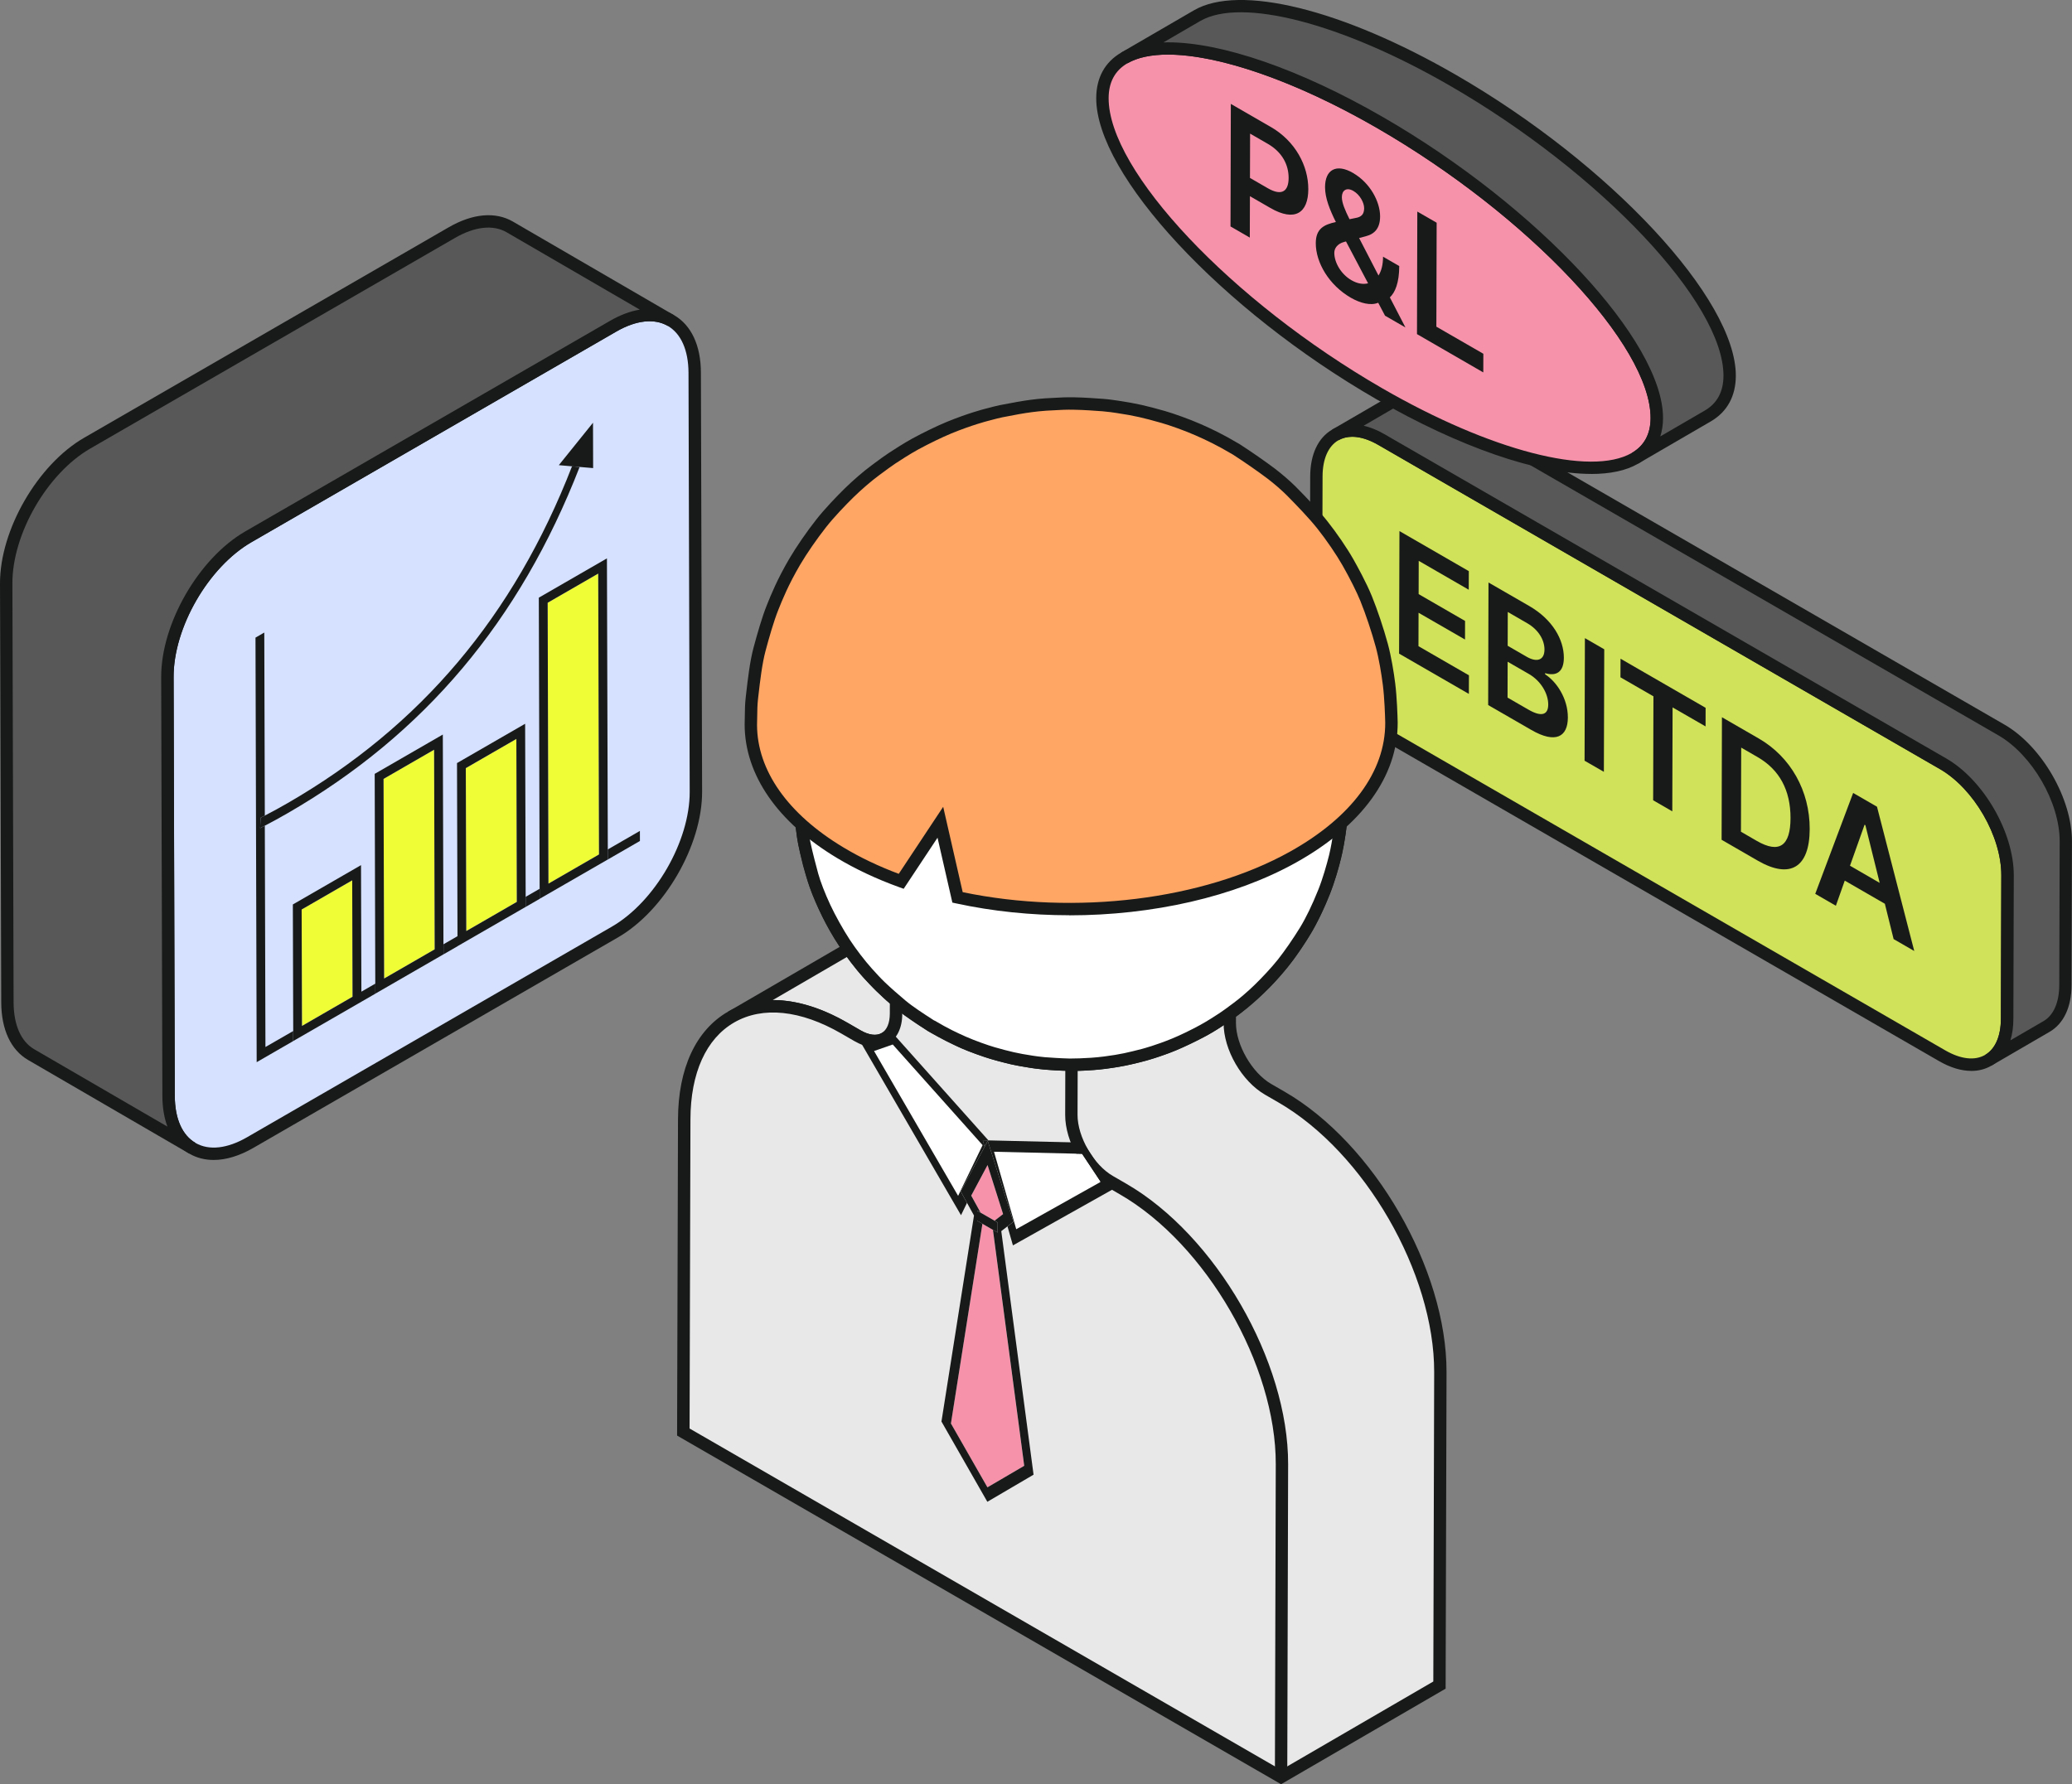 <?xml version="1.0" encoding="UTF-8"?> <svg xmlns="http://www.w3.org/2000/svg" xmlns:xlink="http://www.w3.org/1999/xlink" id="Layer_2" data-name="Layer 2" viewBox="0 0 501.22 431.71"><rect x="0" y="0" width="501.22" height="431.71" fill="#808080" stroke="none"/><defs><style> .cls-1 { fill: none; } .cls-2 { fill: #effd37; } .cls-3 { fill: #d5e1ff; } .cls-4 { fill: #181a1a; } .cls-5 { fill: #181a1a; } .cls-6 { isolation: isolate; } .cls-7 { fill: #ffa665; } .cls-8 { clip-path: url(#clippath-1); } .cls-9 { clip-path: url(#clippath-3); } .cls-10 { clip-path: url(#clippath-2); } .cls-11 { fill: #fff; } .cls-12 { fill: #cfe259; } .cls-13 { fill: #f693ab; } .cls-14 { fill: #f693ab; } .cls-15 { fill: #585858; } .cls-16 { clip-path: url(#clippath); } .cls-17 { fill: #e8e8e8; } </style><clipPath id="clippath"><polygon class="cls-1" points="338.44 158.15 338.53 128.5 463.14 200.44 463.05 230.1 338.44 158.15"></polygon></clipPath><clipPath id="clippath-1"><polygon class="cls-1" points="62.09 257 61.79 149.42 154.5 95.9 154.8 203.48 62.09 257"></polygon></clipPath><clipPath id="clippath-2"><polygon class="cls-1" points="297.65 55.23 297.74 24.78 358.9 60.09 358.81 90.54 297.65 55.23"></polygon></clipPath><clipPath id="clippath-3"><polygon class="cls-1" points="207.98 345.55 208.26 245.41 269.47 280.74 269.19 380.89 207.98 345.55"></polygon></clipPath></defs><g id="Layer_1-2" data-name="Layer 1"><g><g><g><path class="cls-12" d="M470.04,184.8c8.64,4.99,15.61,17.08,15.59,26.99l-.1,34.72c-.03,9.92-7.05,13.93-15.69,8.94l-135.92-78.47c-8.64-4.99-15.61-17.08-15.59-26.99l.1-34.72c.03-9.92,7.05-13.93,15.69-8.94l135.92,78.47Z"></path><path class="cls-5" d="M476.86,259.11c-2.42,0-5.06-.79-7.77-2.35l-135.92-78.47c-9.04-5.22-16.36-17.91-16.33-28.3l.1-34.72c.02-5.34,1.91-9.37,5.34-11.34,3.45-1.99,7.92-1.59,12.6,1.11l135.92,78.47c9.04,5.22,16.36,17.91,16.33,28.3l-.1,34.72c-.02,5.34-1.91,9.37-5.34,11.34-1.45.83-3.08,1.25-4.83,1.25ZM327.11,105.68c-1.23,0-2.36.28-3.34.84-2.46,1.42-3.83,4.52-3.84,8.75l-.1,34.72c-.03,9.43,6.63,20.95,14.83,25.69l135.92,78.47c3.71,2.14,7.12,2.53,9.6,1.1,2.46-1.42,3.83-4.52,3.84-8.75l.1-34.72c.03-9.43-6.63-20.95-14.83-25.69l-135.92-78.47c-2.24-1.29-4.38-1.95-6.26-1.95Z"></path></g><g><path class="cls-15" d="M484.14,176.61l-135.92-78.47c-4.35-2.51-8.28-2.74-11.13-1.09l-14.1,8.19c2.84-1.65,6.78-1.42,11.13,1.09l135.92,78.47c8.64,4.99,15.61,17.08,15.59,26.99l-.1,34.72c-.01,4.93-1.75,8.4-4.56,10.03l14.1-8.19c2.81-1.63,4.55-5.1,4.56-10.03l.1-34.72c.03-9.92-6.95-22.01-15.58-26.99Z"></path><path class="cls-5" d="M481.72,257.84l-1.51-2.59h0c2.44-1.43,3.8-4.53,3.81-8.74l.1-34.72c.03-9.43-6.63-20.95-14.84-25.69l-135.92-78.47c-3.72-2.14-7.13-2.53-9.62-1.09h0s-1.51-2.59-1.51-2.59l14.1-8.19c3.45-2.01,7.94-1.62,12.63,1.09l135.92,78.47c9.04,5.22,16.36,17.91,16.33,28.3l-.1,34.72c-.01,5.32-1.9,9.34-5.31,11.32l-14.09,8.19h0ZM329.85,103c1.62.37,3.31,1.04,5.03,2.04l135.92,78.47c9.04,5.22,16.36,17.91,16.34,28.3l-.1,34.72c0,1.91-.25,3.65-.72,5.19l8-4.65c2.45-1.42,3.8-4.53,3.82-8.74l.1-34.72c.03-9.43-6.63-20.95-14.83-25.69l-135.92-78.47c-3.72-2.15-7.14-2.53-9.62-1.09l-8,4.65Z"></path></g></g><g><g><path class="cls-3" d="M60.1,129.88c-10.86,6.27-19.64,21.47-19.6,33.96l.29,101.37c.04,12.48,8.87,17.52,19.73,11.24l88.22-50.94c10.86-6.27,19.64-21.47,19.6-33.95l-.29-101.37c-.04-12.49-8.87-17.53-19.73-11.25l-88.22,50.94Z"></path><path class="cls-5" d="M51.69,280.66c-2.13,0-4.12-.5-5.88-1.52-4.19-2.41-6.5-7.36-6.52-13.93l-.29-101.37c-.04-12.95,9.09-28.77,20.35-35.27l88.22-50.94c5.75-3.32,11.24-3.82,15.46-1.39,4.19,2.41,6.51,7.36,6.52,13.94l.29,101.37c.04,12.94-9.09,28.76-20.35,35.26l-88.22,50.94c-3.35,1.93-6.61,2.91-9.58,2.91ZM60.85,131.18h0c-10.43,6.02-18.89,20.67-18.85,32.66l.29,101.37c.02,5.46,1.8,9.49,5.02,11.34,3.25,1.87,7.67,1.38,12.46-1.39l88.22-50.94c10.43-6.02,18.89-20.67,18.85-32.65l-.29-101.37c-.02-5.46-1.8-9.49-5.02-11.35-3.24-1.87-7.67-1.38-12.46,1.39l-88.22,50.94Z"></path></g><g><path class="cls-15" d="M21.1,107.22l88.22-50.94c5.47-3.16,10.42-3.45,13.99-1.37l38.99,22.66c-3.58-2.08-8.53-1.78-13.99,1.37l-88.22,50.94c-10.86,6.27-19.64,21.47-19.6,33.96l.29,101.37c.02,6.2,2.21,10.56,5.74,12.62l-38.99-22.66c-3.53-2.05-5.72-6.41-5.74-12.62l-.29-101.37c-.04-12.49,8.74-27.69,19.6-33.96Z"></path><path class="cls-5" d="M45.77,279.12h0s0,0,0,0l-38.99-22.66c-4.16-2.42-6.46-7.36-6.48-13.91L0,141.19c-.04-12.95,9.09-28.77,20.35-35.27l88.22-50.94c5.77-3.33,11.27-3.82,15.5-1.37l38.99,22.66h0l-1.51,2.59c-3.25-1.89-7.68-1.4-12.49,1.37l-88.22,50.94c-10.43,6.02-18.89,20.67-18.85,32.66l.29,101.37c.02,5.44,1.79,9.46,4.99,11.32l-1.51,2.59ZM21.1,107.22l.75,1.3c-10.43,6.02-18.89,20.67-18.85,32.66l.29,101.37c.02,5.44,1.79,9.46,4.99,11.32l32.22,18.72c-.79-2.12-1.21-4.61-1.22-7.38l-.29-101.37c-.04-12.95,9.09-28.77,20.35-35.27l88.22-50.94c2.48-1.43,4.91-2.34,7.21-2.71l-32.22-18.72c-3.25-1.89-7.69-1.4-12.49,1.37L21.85,108.52l-.75-1.3Z"></path></g></g><g class="cls-6"><g class="cls-16"><g><polyline class="cls-4" points="355.31 138.19 338.53 128.5 338.44 158.15 355.32 167.9 355.34 163.4 343.13 156.35 343.15 148.26 354.39 154.74 354.4 150.24 343.17 143.75 343.19 135.7 355.29 142.69 355.31 138.19"></polyline><path class="cls-4" d="M364.68,168.8l.02-8.69,5.15,2.97c2.89,1.67,4.67,4.73,4.67,7.38,0,2.35-1.43,3.19-4.81,1.23l-5.03-2.9M364.71,156.25l.02-8.18,4.72,2.73c2.75,1.59,4.16,4.07,4.16,6.36,0,2.6-1.85,3.16-4.28,1.76l-4.62-2.67M369.95,146.64l-9.88-5.7-.08,29.65,10.45,6.03c5.91,3.41,8.81,1.62,8.83-2.99s-2.75-8.72-5.5-10.47v-.29c2.52.77,4.52-.1,4.53-3.71.01-4.42-2.76-9.29-8.35-12.52"></path><polyline class="cls-4" points="388.07 157.1 383.39 154.4 383.31 184.06 387.98 186.75 388.07 157.1"></polyline><polyline class="cls-4" points="412.59 171.26 392.01 159.38 391.99 163.88 399.97 168.48 399.9 193.63 404.53 196.31 404.6 171.16 412.58 175.76 412.59 171.26"></polyline><path class="cls-4" d="M421.14,201.25l.06-20.36,3.98,2.3c5.24,3.03,7.96,7.96,7.95,14.75s-2.76,8.63-8.14,5.53l-3.84-2.22M425.46,178.69l-8.92-5.15-.08,29.65,8.74,5.05c7.87,4.54,12.54,1.64,12.57-7.62s-4.62-17.49-12.31-21.93"></path><path class="cls-4" d="M447.51,209.48l3.53-9.93.2.11,3.46,13.96-7.18-4.15M454.05,195.19l-5.77-3.33-9.17,24.41,4.99,2.88,2.15-6.08,9.7,5.6,2.12,8.55,4.99,2.88-9.01-34.9"></path></g></g></g><g class="cls-6"><g class="cls-8"><g><path class="cls-4" d="M63.93,153.05l-2.13,1.23.29,102.72,92.71-53.52v-2.44s-7.78,4.49-7.78,4.49v2.44s-16.47,9.51-16.47,9.51v-2.44s-3.4,1.96-3.4,1.96v2.44s-16.47,9.51-16.47,9.51v-2.44s-3.4,1.96-3.4,1.96v2.44s-16.48,9.52-16.48,9.52v-2.44s-3.4,1.96-3.4,1.96v2.44s-16.47,9.51-16.47,9.51v-2.44s-6.72,3.87-6.72,3.87l-.15-53.54c-.38.2-.75.39-1.13.58l.13-2.52c.33-.17.66-.34,1-.51l-.13-44.28"></path><path class="cls-4" d="M138.37,112.83c-14.08,36.23-36.6,62.9-68.76,81.47-1.85,1.07-3.71,2.09-5.56,3.04-.33.17-.66.34-1,.51l-.13,2.52c.38-.19.75-.38,1.13-.58,1.85-.96,3.72-1.98,5.56-3.05,32.99-19.05,56.11-46.47,70.6-83.75l-1.85-.16"></path><polyline class="cls-2" points="85.2 213 72.97 220.05 73.05 248.23 85.28 241.17 85.2 213"></polyline><path class="cls-4" d="M73.05,248.23l-.08-28.17,12.23-7.06.08,28.17-12.23,7.06M87.32,209.33l-16.48,9.51.09,30.61v2.44s16.49-9.51,16.49-9.51v-2.44s-.09-30.61-.09-30.61"></path><polyline class="cls-2" points="105.01 181.39 92.78 188.45 92.92 236.76 105.15 229.7 105.01 181.39"></polyline><path class="cls-4" d="M92.92,236.76l-.14-48.3,12.23-7.06.14,48.3-12.23,7.06M107.13,177.72l-16.49,9.52.14,50.75v2.44s16.49-9.52,16.49-9.52v-2.44s-.15-50.75-.15-50.75"></path><polyline class="cls-2" points="124.91 178.79 112.68 185.85 112.79 225.28 125.02 218.22 124.91 178.79"></polyline><path class="cls-4" d="M112.79,225.28l-.11-39.43,12.23-7.06.11,39.43-12.23,7.06M127.03,175.12l-16.48,9.51.12,41.87v2.44s16.49-9.51,16.49-9.51v-2.44s-.13-41.87-.13-41.87"></path><polyline class="cls-2" points="144.7 138.78 132.48 145.84 132.67 213.8 144.9 206.75 144.7 138.78"></polyline><path class="cls-4" d="M132.67,213.8l-.19-67.96,12.23-7.06.19,67.96-12.23,7.06M146.82,135.1l-16.48,9.51.2,70.42v2.44s16.49-9.51,16.49-9.51v-2.44s-.21-70.42-.21-70.42"></path><polyline class="cls-4" points="143.45 102.28 135.18 112.55 138.37 112.83 140.22 112.98 143.48 113.26 143.45 102.28"></polyline></g></g></g><g><path class="cls-14" d="M333.82,29.65c37.03,21.38,67.01,53.4,66.96,71.51-.05,18.12-30.11,15.48-67.14-5.9-37.03-21.38-67.01-53.4-66.96-71.52.05-18.11,30.11-15.47,67.14,5.91Z"></path><path class="cls-5" d="M384.92,114.67c-12.91,0-31.77-6.41-52.03-18.11-37.39-21.58-67.76-54.25-67.71-72.82.01-4.94,2.11-8.75,6.07-11.03,11.02-6.34,35.88-.2,63.32,15.65h0c37.39,21.59,67.76,54.25,67.71,72.82-.01,4.94-2.11,8.76-6.07,11.04-2.88,1.66-6.71,2.46-11.29,2.46ZM282.53,13.21c-4,0-7.33.68-9.78,2.09-3.02,1.74-4.56,4.58-4.57,8.44-.05,17.61,29.65,49.11,66.21,70.22,26.13,15.08,50.37,21.37,60.32,15.64,3.02-1.74,4.56-4.58,4.57-8.44.05-17.61-29.65-49.1-66.21-70.21-19.69-11.37-38.3-17.74-50.55-17.74Z"></path></g><g><path class="cls-15" d="M351.44,19.41c-27.8-16.05-51.68-21.54-61.87-15.62l-17.62,10.24c10.2-5.92,34.07-.43,61.87,15.62,37.03,21.38,67.01,53.4,66.96,71.51-.01,4.52-1.89,7.74-5.28,9.71l17.62-10.24c3.39-1.97,5.26-5.19,5.28-9.71.05-18.11-29.93-50.13-66.96-71.51Z"></path><path class="cls-5" d="M396.26,112.17l-1.51-2.59c3-1.74,4.52-4.57,4.53-8.42.05-17.61-29.65-49.1-66.21-70.21-26.17-15.11-50.42-21.39-60.36-15.63h0s-1.51-2.59-1.51-2.59l17.62-10.24c11-6.39,35.88-.26,63.37,15.62,37.39,21.59,67.76,54.25,67.71,72.82-.01,4.92-2.1,8.72-6.02,11.01l-17.6,10.23s-.01,0-.02,0h0ZM282.55,10.24c12.91,0,31.76,6.41,52.03,18.11,37.39,21.59,67.76,54.25,67.71,72.82,0,1.59-.23,3.07-.66,4.42l10.75-6.25c3-1.74,4.52-4.57,4.53-8.42.05-17.61-29.65-49.1-66.21-70.21-26.18-15.11-50.44-21.39-60.37-15.62l-8.89,5.17c.37-.01.73-.02,1.11-.02Z"></path></g><g class="cls-6"><g class="cls-10"><g><path class="cls-4" d="M302.37,43.06l.03-10.73,4.28,2.47c3.51,2.02,5.04,5.09,5.04,8.24s-1.56,4.51-5.04,2.5l-4.31-2.49M307.42,30.73l-9.68-5.59-.08,29.65,4.67,2.7.03-10.02,4.94,2.85c5.96,3.44,9.17,1.17,9.18-4.53.02-5.66-3.13-11.64-9.06-15.07"></path><path class="cls-4" d="M326.93,67.81c-2.53-1.46-4.16-4.29-4.16-6.64,0-1.03.68-2.18,2.41-2.64l.42-.11,5.34,10.13c-1.23.31-2.63.06-4-.74M326.45,53.04c-1.08-2.16-1.86-3.99-1.85-5.35,0-1.61,1.12-2.45,2.77-1.5s2.62,2.9,2.62,4.18c0,1.5-.72,2.15-2.07,2.37l-1.47.3M327.31,41.85c-4.08-2.36-6.77-.79-6.78,3.43,0,2.65,1.14,5.47,2.62,8.44-2.88.62-4.85,1.61-4.86,5.1-.01,4.72,3.2,10.17,8.48,13.22,2.29,1.32,4.82,1.97,6.62,1.21l1.65,3.13,4.94,2.85-3.77-7.27c1.27-1.21,2.26-3.52,2.27-7.59l-3.92-2.26c0,1.96-.41,3.47-1.1,4.55l-4.69-9.07,1.63-.43c2.16-.56,3.44-1.97,3.45-4.78.01-3.62-2.46-8.17-6.54-10.52"></path><polyline class="cls-4" points="347.53 53.89 342.85 51.19 342.77 80.84 358.81 90.11 358.83 85.6 347.46 79.04 347.53 53.89"></polyline></g></g></g><g><g><path class="cls-17" d="M245.73,228.33l-3.2-1.85c-10.68-6.17-20.4-6.72-27.42-2.63l-38.31,22.26c7.03-4.08,16.74-3.53,27.42,2.63l3.2,1.85c2.58,1.49,4.92,1.63,6.62.65l38.31-22.26c-1.69.98-4.03.84-6.62-.65Z"></path><path class="cls-5" d="M211.6,253.38c-1.54,0-3.22-.5-4.92-1.48l-3.2-1.85c-9.85-5.69-19.06-6.62-25.92-2.63l-1.51-2.59s0,0,0,0l38.31-22.26c7.83-4.55,18.11-3.62,28.93,2.63l3.2,1.85c2.02,1.16,3.83,1.4,5.11.65l1.51,2.59s0,0,0,0l-38.31,22.26c-.96.56-2.04.84-3.2.84ZM187,241.97c5.56,0,11.67,1.84,17.98,5.48l3.2,1.85c2.02,1.16,3.83,1.4,5.11.65l33.48-19.46c-.59-.23-1.18-.51-1.78-.86l-3.2-1.85c-9.85-5.68-19.06-6.62-25.92-2.63l-28.95,16.83s.06,0,.09,0Z"></path></g><g><path class="cls-17" d="M309.97,265.42l-3.2-1.85c-5.14-2.97-9.3-10.16-9.28-16.07l.05-16.27-42.42-24.49-38.31,22.26h0l-.05,16.27c-.02,5.91-4.2,8.29-9.33,5.33l-3.2-1.85c-21.22-12.25-38.64-2.33-38.71,22.06l-.21,75.68,144.6,83.49,38.31-22.26.21-75.68c.07-24.39-17.24-54.36-38.46-66.61Z"></path><path class="cls-5" d="M309.9,431.71l-146.11-84.36.22-76.55c.04-12.31,4.33-21.55,12.11-26.03,7.82-4.5,18.07-3.55,28.85,2.67l3.2,1.85c2.01,1.16,3.82,1.39,5.1.66,1.27-.73,1.97-2.4,1.98-4.69l.05-17.13,39.81-23.13,43.92,25.36-.05,17.14c-.01,5.33,3.89,12.09,8.53,14.77l3.2,1.85c21.69,12.52,39.28,42.99,39.21,67.92l-.22,76.54-39.81,23.13ZM166.8,345.63l143.1,82.62,36.82-21.4.21-74.82c.07-23.97-16.85-53.27-37.71-65.31l-3.2-1.85c-5.64-3.26-10.05-10.89-10.03-17.38l.04-15.4-40.91-23.62-36.82,21.4-.04,15.41c0,3.41-1.25,5.99-3.48,7.28-2.25,1.29-5.12,1.06-8.1-.66l-3.2-1.85c-9.82-5.67-19-6.62-25.86-2.67-6.81,3.92-10.57,12.24-10.6,23.43l-.21,74.82Z"></path></g><path class="cls-5" d="M311.4,429.98h-3s.21-75.69.21-75.69c.07-23.97-16.85-53.27-37.71-65.31l-3.2-1.85c-5.64-3.26-10.05-10.89-10.03-17.38l.04-15.4-41.67-24.06,1.5-2.6,43.17,24.92-.05,17.14c-.01,5.33,3.89,12.09,8.53,14.77l3.2,1.85c21.69,12.52,39.28,42.99,39.21,67.92l-.21,75.68Z"></path><rect class="cls-5" x="256.22" y="240.86" width="44.31" height="3" transform="translate(-84.09 172.74) rotate(-30.17)"></rect><g class="cls-6"><g class="cls-9"><g><polyline class="cls-11" points="215.96 252.72 211.43 254.3 231.77 289.35 237.7 277.08 215.96 252.72"></polyline><path class="cls-4" d="M231.77,289.35l-20.34-35.05,4.53-1.58,21.74,24.35-5.93,12.28M215.67,249.69l-7.43,2.58,24.23,41.76,1.45-2.99-1.52-2.75,5.79-10.84-.45-1.57,1.35.03-23.42-26.23"></path><polyline class="cls-11" points="261.76 279.17 240.45 278.67 245.83 297.43 266.27 285.96 261.76 279.17"></polyline><path class="cls-4" d="M245.83,297.43l-5.38-18.76,21.31.5,4.51,6.79-20.44,11.46M262.06,276.47l-22.98-.55-1.35-.03.45,1.57.75-1.41,6.21,19.58-1.43,1.1,1.32,4.6,24.42-13.71-7.39-11.15"></path><path class="cls-13" d="M240.18,297.57l-2.54-1.47-7.62,48.33,8.83,15.45,8.9-5.21-7.57-57.1M238.89,281.89l-3.95,7.4,2.27,4.12,3.38,1.95,2.06-1.59-3.76-11.87"></path><path class="cls-4" d="M237.21,293.41l-2.27-4.12,3.95-7.4,3.76,11.87-2.06,1.59.75.43v2.44s-1.15-.66-1.15-.66l7.57,57.1-8.9,5.21-8.83-15.45,7.62-48.33-1.27-.73v-2.44s.84.48.84.48M238.94,276.04l-.75,1.41-5.79,10.84,1.52,2.75,1.69,3.06-7.87,49.85,11.1,19.42,11.18-6.56-7.81-58.93,1.5-1.16,1.43-1.1-6.21-19.58"></path><polyline class="cls-4" points="241.34 295.79 240.59 295.36 237.21 293.41 236.38 292.93 236.37 295.37 237.64 296.1 240.18 297.57 241.33 298.23 241.34 295.79"></polyline></g></g></g><g><g class="cls-6"><g><path class="cls-11" d="M225.26,248.19c8.64,5.2,20.69,4.7,34.01-2.73-13.32,7.43-25.37,7.93-34.01,2.73-1.67-1.04-3.85-2.5-5.44-3.65-1.08-.78-2.44-1.92-3.46-2.77-2.01-1.66-4.45-4.16-6.22-6.08-1.94-2.1-4.22-5.17-5.82-7.54-1.37-2.03-3.01-4.87-4.07-7.08-1.01-2.1-2.31-4.94-3.02-7.16-.47-1.45-1.13-3.38-1.51-4.86-.49-1.92-1.07-4.5-1.39-6.46-.5-3.1-.82-7.3-.86-10.44-.03-2.77.17-6.48.62-9.22.5-3.05,1.3-7.1,2.2-10.05,1.36-4.46,2.57-7.05,3.85-9.79,1.13-2.43,2.96-5.51,4.46-7.73,1.6-2.36,3.93-5.39,5.86-7.49,1.44-1.56,3.46-3.53,5.02-4.96.99-.91,2.39-2.02,3.44-2.85,1.33-1.06,3.21-2.33,4.63-3.27,1.05-.69,2.51-1.53,3.6-2.16.04-.02,4.17-2.32,7.88-3.74,3.84-1.46,6.41-2.25,9.81-3.01,2.9-.65,5.96-1.1,9.09-1.36,3.56-.29,6.99-.23,8.78-.11,1.73.12,5.33.36,9.14,1.15,1.91.39,4.42,1.04,6.3,1.57,1.12.31,2.59.81,3.67,1.23,5.54,2.18,6.49,2.68,11.15,5.36,1.38.79,3.13,2,4.43,2.91,1.08.76,2.45,1.87,3.49,2.68,2.09,1.62,4.63,4.1,6.41,6.04,1.92,2.09,4.32,5.05,5.93,7.4,1.39,2.03,3.17,4.82,4.22,7.04,1,2.11,2.29,4.95,3.16,7.12.56,1.42,1.14,3.37,1.59,4.82.69,2.23,1.37,5.28,1.7,7.59.44,3.11.84,7.3.86,10.44.07,13.02-3.88,26.08-11.12,36.79-.81,1.19-1.91,2.76-2.82,3.88-1.37,1.68-3.22,3.92-4.78,5.44-1.93,1.89-4.64,4.28-6.73,5.99-1.32,1.07-3.23,2.31-4.63,3.27-1.21.83-2.91,1.82-4.22,2.5-2.06,1.06-4.85,2.39-6.98,3.28-1.05.44-4.89,1.97-10.1,3.12-3.89.87-7.93,1.38-12.01,1.53-6.18.22-11.27-.57-11.83-.66-2.54-.41-3.94-.64-6.29-1.24-2.59-.66-3.8-1.02-6.83-2.1-1.25-.45-2.9-1.1-4.1-1.67-2.15-1.03-4.97-2.52-7.06-3.69Z"></path><path class="cls-5" d="M259.15,259.1c-5.28,0-9.35-.64-9.85-.72-2.58-.42-4-.65-6.42-1.27-2.63-.67-3.87-1.04-6.97-2.15-.59-.21-2.64-.96-4.24-1.73-1.6-.77-3.63-1.82-5.53-2.84-.56-.28-1.11-.59-1.65-.91-1.72-1.07-3.94-2.56-5.55-3.72-.99-.71-2.19-1.71-3.16-2.51l-.38-.31c-2.3-1.9-4.98-4.72-6.37-6.22-2.05-2.22-4.42-5.44-5.96-7.72-1.44-2.12-3.12-5.04-4.18-7.27-.97-2.03-2.35-5-3.1-7.35l-.35-1.08c-.41-1.26-.88-2.69-1.18-3.87-.46-1.8-1.08-4.48-1.42-6.59-.48-2.98-.83-7.26-.88-10.66-.04-3.15.21-6.87.64-9.48.24-1.45,1.1-6.49,2.24-10.25,1.39-4.56,2.62-7.2,3.92-9.99,1.08-2.32,2.88-5.43,4.58-7.93,1.79-2.65,4.15-5.66,6-7.67,1.53-1.66,3.64-3.69,5.1-5.05.98-.9,2.3-1.95,3.36-2.8l.17-.13c1.11-.88,2.7-2,4.74-3.35.94-.62,2.2-1.35,3.21-1.93l.46-.27s4.26-2.38,8.1-3.84c3.91-1.49,6.54-2.3,10.02-3.07,2.97-.66,6.09-1.13,9.29-1.39,3.52-.29,7.05-.24,9.01-.11,1.77.12,5.44.37,9.34,1.17,2.01.42,4.63,1.1,6.4,1.6,1.16.33,2.69.84,3.81,1.28,5.51,2.17,6.56,2.71,11.35,5.46,1.13.65,2.66,1.66,4.55,2.99.82.58,1.8,1.35,2.66,2.03l.88.69c2.3,1.78,4.92,4.38,6.6,6.21,2.12,2.31,4.5,5.28,6.06,7.57,1.11,1.62,3.14,4.71,4.34,7.25.77,1.64,2.22,4.75,3.19,7.2.49,1.24.97,2.8,1.4,4.18l.23.75c.71,2.28,1.41,5.42,1.75,7.83.39,2.74.85,7.18.87,10.64.07,13.32-3.97,26.68-11.38,37.64-.63.94-1.85,2.7-2.89,3.98-1.56,1.91-3.35,4.06-4.89,5.57-1.87,1.83-4.55,4.22-6.84,6.08-1.1.9-2.55,1.87-3.82,2.73l-.91.62c-1.22.83-2.94,1.85-4.38,2.59-2.28,1.18-5.06,2.49-7.09,3.33-1.08.45-5.02,2.02-10.35,3.21-3.98.89-8.12,1.41-12.29,1.56-.78.03-1.54.04-2.28.04ZM239.8,253.13c1.25.4,2.29.68,3.82,1.07,2.29.58,3.67.81,6.16,1.21.54.09,5.48.87,11.54.64,3.99-.14,7.94-.65,11.74-1.49,5.09-1.13,8.82-2.62,9.84-3.04,1.96-.82,4.66-2.09,6.87-3.23,1.32-.68,2.95-1.65,4.06-2.41l.93-.63c1.22-.82,2.61-1.76,3.61-2.57,2.19-1.78,4.85-4.15,6.63-5.89,1.43-1.41,3.16-3.48,4.66-5.32.97-1.19,2.13-2.87,2.74-3.77,7.08-10.46,10.93-23.22,10.86-35.94-.02-3.31-.47-7.59-.84-10.24-.32-2.26-.98-5.22-1.65-7.36l-.24-.76c-.41-1.32-.87-2.83-1.32-3.95-.95-2.38-2.36-5.42-3.12-7.03-1.11-2.35-3.05-5.29-4.1-6.84-1.47-2.15-3.8-5.06-5.79-7.23-1.53-1.66-4.08-4.2-6.23-5.87l-.9-.71c-.83-.66-1.78-1.4-2.54-1.94-1.81-1.28-3.26-2.23-4.31-2.84-4.53-2.6-5.44-3.1-10.96-5.27-1.03-.41-2.45-.88-3.52-1.18-1.73-.49-4.26-1.15-6.2-1.55-3.71-.77-7.24-1-8.93-1.12-1.86-.12-5.21-.17-8.57.1-3.06.25-6.05.7-8.88,1.33-3.33.74-5.84,1.51-9.61,2.95-3.62,1.38-7.64,3.62-7.68,3.64l-.45.26c-.97.57-2.19,1.27-3.06,1.84-1.94,1.28-3.51,2.38-4.53,3.19l-.17.13c-1.02.81-2.3,1.82-3.19,2.65-1.42,1.32-3.47,3.29-4.93,4.88-1.73,1.88-4.03,4.82-5.73,7.32-1.59,2.35-3.34,5.37-4.34,7.52-1.26,2.69-2.44,5.23-3.77,9.59-.74,2.41-1.54,6.1-2.15,9.85-.45,2.79-.63,6.51-.6,8.96.04,3.26.38,7.37.84,10.22.33,2.01.92,4.59,1.36,6.33.28,1.08.73,2.46,1.13,3.68l.36,1.1c.7,2.18,2.02,5.02,2.95,6.97,1.01,2.11,2.6,4.87,3.96,6.88,1.48,2.19,3.75,5.27,5.68,7.37,1.34,1.45,3.91,4.15,6.07,5.94l.38.32c.93.77,2.09,1.73,3,2.39,1.55,1.12,3.69,2.55,5.33,3.58.48.27.98.54,1.5.83,8.25,4.13,18.97,2.99,30.47-3.27h.02s.01-.02.02-.02c0,0,0,0,0,0,.02-.01.04-.02.06-.03,0,0,0,0,0,0,0,0,.01,0,.01,0,0,0,.01,0,.02,0,0,0,0,0,0,0,0,0,.01,0,.02,0,0,0,0,0,0,0,.01,0,.02-.01.04-.02,0,0,0,0,0,0,0,0,0,0,0,0,0,0,0,0,.01,0,.05-.03.11-.06.16-.09,0,0,0,0,0,0,.04-.02.08-.04.11-.06.01,0,.02-.01.03-.02l1.46,2.62c-7.06,3.94-13.91,6.07-20.2,6.36Z"></path></g><g><path class="cls-11" d="M225.26,248.19c-2.2-1.42-5.15-3.3-7.16-4.98-1.56-1.3-3.59-3.08-5.05-4.47-1.02-.97-2.28-2.35-3.22-3.39-1.82-2.02-4.03-4.92-5.52-7.2-1.62-2.48-3.55-5.93-4.8-8.6-1.06-2.27-2.35-5.38-3.02-7.8s-1.44-5.38-1.92-7.72c-.32-1.53-.53-3.6-.75-5.15-.28-2.01-.41-4.71-.36-6.74.08-3.14.29-7.34.8-10.44.43-2.63,1.56-9.63,5.66-18.19,3.93-8.21,8.98-13.99,10.53-15.64,1.86-1.99,4.44-4.57,6.56-6.29,1.57-1.27,3.73-2.88,5.38-4.04,1.04-.73,2.48-1.61,3.57-2.25,5.99-3.49,12.13-5.91,18.78-7.41,2.92-.66,6-1.12,9.16-1.38.76-.06,4.76-.36,8.81-.11,1.4.09,5.11.32,9.01,1.12,1.91.39,4.42,1.04,6.29,1.56,1.05.29,2.44.75,3.46,1.15,1.11.44,2.61,1,3.71,1.47s2.46,1.15,3.52,1.65c1.09.51,2.48,1.33,3.53,1.92,1.36.76,3.09,1.91,4.37,2.79,1.09.74,2.48,1.82,3.52,2.62,2.29,1.77,4.78,4.09,7.39,6.89,1.88,2.02,4.1,4.96,5.73,7.18,1.74,2.38,3.63,5.85,4.94,8.48,1.13,2.26,2.38,5.39,3.18,7.79.76,2.27,1.63,5.34,2.07,7.69.57,3.07,1.16,7.22,1.27,10.34.09,2.39.1,5.59-.13,7.97-.29,3.1-.86,7.22-1.6,10.24-.64,2.61-1.67,6.05-2.67,8.54-1.51,3.76-3.04,6.91-4.53,9.37-1.5,2.46-3.67,5.65-5.46,7.91-1.57,1.99-3.9,4.46-5.72,6.23-1.49,1.46-3.59,3.3-5.27,4.54-1.03.76-2.4,1.8-3.47,2.5-1.4.92-3.29,2.12-4.76,2.93-2.04,1.11-4.84,2.49-6.99,3.38-4.19,1.72-7.44,2.56-7.47,2.57-3.47.88-5.21,1.33-9.32,1.86-4.4.57-8.81.51-8.85.51-1.76-.03-4.11-.18-5.87-.32-.9-.07-2.1-.23-3-.37-3.73-.57-5.61-1.02-9.36-2.08-1.68-.48-4.96-1.64-7.17-2.62-2.23-.99-4.35-1.97-7.8-4.02"></path><path class="cls-5" d="M258.92,259.1c-.32,0-.49,0-.5,0-1.97-.03-4.57-.22-5.95-.33-1.12-.09-2.55-.3-3.11-.38-3.81-.58-5.73-1.04-9.54-2.12-1.73-.49-5.1-1.69-7.37-2.69-2.27-1.01-4.44-2.01-7.96-4.1l-.48-.31c-2.19-1.42-4.92-3.18-6.87-4.81-1.73-1.44-3.74-3.22-5.13-4.54-1.08-1.03-2.4-2.48-3.3-3.48-1.83-2.03-4.1-5-5.66-7.38-1.68-2.58-3.65-6.11-4.9-8.79-.66-1.41-2.27-5.01-3.1-8.03-.49-1.8-1.4-5.2-1.95-7.81-.24-1.16-.42-2.61-.58-3.88-.06-.48-.12-.94-.18-1.37-.28-2.01-.43-4.82-.38-6.98.06-2.48.25-7.17.82-10.64.44-2.7,1.6-9.84,5.78-18.6,4.1-8.56,9.29-14.43,10.79-16.02,1.17-1.24,4.15-4.35,6.71-6.42,1.48-1.2,3.62-2.81,5.46-4.1,1.29-.9,3-1.92,3.68-2.31,6.13-3.57,12.41-6.05,19.21-7.57,2.98-.67,6.13-1.15,9.37-1.41.78-.06,4.86-.37,9.03-.11,1.42.09,5.2.33,9.21,1.15,2.42.49,5.5,1.33,6.39,1.58,1.16.32,2.58.79,3.61,1.2l.92.36c.95.37,2,.78,2.83,1.13.75.32,1.64.75,2.48,1.15.38.18.75.36,1.08.52.91.43,1.98,1.03,2.92,1.57l.71.41c1.42.8,3.22,1.99,4.48,2.86,1.07.73,2.36,1.72,3.59,2.67,2.36,1.82,4.91,4.2,7.57,7.05,1.52,1.63,3.49,4.1,5.84,7.32,2.01,2.75,4.04,6.63,5.07,8.7,1.09,2.19,2.38,5.32,3.26,7.98.71,2.13,1.64,5.33,2.12,7.9.27,1.44,1.15,6.46,1.3,10.56.05,1.47.15,5.2-.14,8.16-.14,1.46-.67,6.52-1.64,10.46-.6,2.45-1.64,6.03-2.73,8.74-1.54,3.83-3.1,7.06-4.64,9.59-1.65,2.71-3.83,5.87-5.57,8.06-1.69,2.14-4.13,4.7-5.85,6.38-1.7,1.66-3.83,3.49-5.43,4.67l-.62.46c-.94.7-2.01,1.5-2.92,2.09-1.1.72-3.19,2.08-4.87,2.99-2.33,1.27-5.14,2.62-7.14,3.45-4.07,1.67-7.3,2.53-7.65,2.63-3.54.9-5.31,1.35-9.51,1.9-3.64.47-7.27.52-8.58.52ZM226.05,246.92c3.36,1.99,5.44,2.95,7.62,3.92,2.15.95,5.33,2.08,6.97,2.55,3.68,1.04,5.52,1.49,9.18,2.04.53.08,1.87.28,2.89.36,1.34.1,3.88.28,5.77.32.04,0,4.33.07,8.63-.49,4.02-.52,5.73-.96,9.14-1.83.33-.09,3.38-.9,7.27-2.5,1.91-.78,4.6-2.08,6.84-3.31,1.58-.86,3.6-2.16,4.66-2.86.83-.55,1.87-1.32,2.78-2l.62-.46c1.48-1.09,3.53-2.86,5.11-4.4,1.65-1.61,3.98-4.06,5.59-6.09,1.64-2.07,3.79-5.19,5.36-7.76,1.46-2.39,2.94-5.46,4.42-9.15,1.04-2.58,2.05-6.1,2.6-8.34.92-3.74,1.43-8.62,1.56-10.02.18-1.93.23-4.84.12-7.77-.11-3.1-.72-7.26-1.25-10.12-.45-2.42-1.37-5.55-2.02-7.49-.83-2.5-2.08-5.55-3.1-7.59-.8-1.6-2.86-5.59-4.81-8.27-2.28-3.13-4.17-5.5-5.61-7.04-2.55-2.74-4.98-5-7.21-6.72-.88-.68-2.36-1.83-3.45-2.57-1.21-.83-2.93-1.97-4.26-2.72l-.73-.41c-.89-.51-1.9-1.08-2.71-1.46-.34-.16-.72-.34-1.1-.53-.8-.38-1.66-.8-2.37-1.11-.8-.34-1.81-.74-2.73-1.09l-.93-.36c-.93-.37-2.26-.81-3.31-1.1-2.31-.64-4.62-1.21-6.19-1.53-3.81-.78-7.44-1-8.8-1.09-3.96-.25-7.85.04-8.59.11-3.1.26-6.11.71-8.96,1.35-6.49,1.46-12.5,3.83-18.35,7.24-1.34.78-2.64,1.6-3.47,2.18-1.79,1.25-3.86,2.81-5.29,3.97-2.41,1.96-5.29,4.95-6.41,6.15-1.01,1.08-6.26,6.88-10.27,15.27-4,8.37-5.11,15.21-5.53,17.78-.53,3.3-.72,7.84-.78,10.24-.05,2.02.09,4.63.35,6.49.06.43.12.91.18,1.4.15,1.22.33,2.6.55,3.65.53,2.53,1.42,5.86,1.9,7.63.54,1.95,1.63,4.78,2.93,7.56,1.2,2.56,3.08,5.95,4.7,8.42,1.48,2.27,3.64,5.09,5.38,7.02.87.96,2.13,2.36,3.14,3.31,1.34,1.28,3.3,3.01,4.98,4.41,1.81,1.51,4.46,3.22,6.58,4.59l.41.26Z"></path></g></g><g><path class="cls-7" d="M299.07,108.72h0c2.59,1.67,5.98,4,8.43,5.86,1.54,1.17,3.51,2.85,4.87,4.22,2.33,2.36,5.41,5.54,7.47,8.14,2.06,2.59,4.6,6.23,6.23,9.11,1.45,2.56,3.28,6.04,4.39,8.76,1.35,3.33,2.86,7.89,3.8,11.35.75,2.75,1.39,6.52,1.74,9.35.35,2.79.52,6.55.59,9.36.03,11.82-7.95,23.65-23.84,32.51-22.29,12.43-54.05,15.63-81.13,9.74l-4.16-18.19-9.47,14.29c-5.3-1.91-10.27-4.23-14.8-6.95-14.38-8.65-21.54-19.8-21.57-30.95.07-1.86.01-4.36.23-6.21.42-3.65.94-8.54,1.89-12.09.82-3.06,1.97-7.14,3.15-10.08.98-2.43,2.46-6.11,5.35-11.05,1.72-2.94,4.34-6.67,6.45-9.34,1.86-2.35,4.61-5.26,6.75-7.36,1.76-1.72,4.24-3.89,6.22-5.36,1.22-.9,2.83-2.12,4.09-2.96,1.65-1.09,3.88-2.51,5.62-3.45,2.41-1.32,5.71-2.94,8.25-3.99,4.95-2.03,8.78-3.02,8.82-3.03,1.11-.28,2.57-.7,3.69-.92q4.62-.92,7.31-1.27c1.06-.14,2.48-.3,3.54-.36,4.22-.24,4.76-.27,6.91-.24,2.08.03,4.85.22,6.92.38,1.07.08,2.48.27,3.54.44,4.4.67,6.62,1.2,11.05,2.45,1.99.56,5.86,1.94,8.46,3.09,2.63,1.16,5.13,2.33,9.2,4.74"></path><path class="cls-5" d="M258.65,221.45c-9.22,0-18.48-.94-27.34-2.86l-.93-.2-3.59-15.7-8.19,12.36-1.11-.4c-5.47-1.98-10.54-4.36-15.06-7.08-14.34-8.63-22.26-20.08-22.3-32.23.02-.65.03-1.3.04-1.98.02-1.51.04-3.08.2-4.41l.1-.9c.41-3.58.92-8.04,1.83-11.41.87-3.22,2.02-7.3,3.21-10.25.99-2.47,2.5-6.21,5.45-11.25,1.66-2.83,4.23-6.56,6.56-9.51,1.99-2.52,4.86-5.52,6.88-7.5,1.99-1.94,4.49-4.1,6.38-5.49l.71-.53c1.12-.83,2.38-1.77,3.45-2.47,1.29-.85,3.74-2.43,5.73-3.52,2.75-1.5,6.04-3.09,8.4-4.06,5.12-2.1,9.02-3.09,9.05-3.1.28-.07.62-.16.97-.25.9-.24,1.92-.51,2.76-.68q4.67-.93,7.41-1.29c.83-.11,2.4-.3,3.65-.37,4.27-.24,4.82-.27,7.01-.24,2.32.04,5.39.26,7.01.38,1.31.1,2.99.35,3.65.45,4.48.68,6.74,1.22,11.23,2.49,2.04.58,6,1.99,8.66,3.17,2.67,1.18,5.22,2.37,9.36,4.82l.05.03c2.94,1.9,6.28,4.23,8.53,5.93,1.73,1.32,3.71,3.03,5.03,4.36,2.43,2.46,5.48,5.62,7.58,8.26,2.3,2.89,4.8,6.55,6.36,9.3.89,1.57,3.11,5.58,4.48,8.94,1.32,3.24,2.87,7.87,3.86,11.53.81,2.98,1.45,6.89,1.78,9.55.42,3.37.56,7.77.6,9.51.04,12.97-8.7,24.99-24.61,33.86-14.91,8.32-34.76,12.76-54.84,12.76ZM232.87,215.86c27.26,5.69,58.23,1.88,79.15-9.78,14.91-8.31,23.11-19.39,23.07-31.2-.04-1.66-.17-5.94-.58-9.17-.32-2.56-.93-6.31-1.7-9.14-.96-3.55-2.47-8.05-3.74-11.18-.9-2.21-2.51-5.42-4.31-8.59-1.47-2.59-3.92-6.18-6.1-8.92-2.01-2.53-4.99-5.61-7.37-8.02-1.21-1.22-3.1-2.86-4.71-4.08-2.18-1.65-5.44-3.92-8.32-5.78-3.98-2.36-6.44-3.5-9.02-4.64-2.54-1.13-6.32-2.47-8.26-3.02-4.36-1.24-6.54-1.76-10.87-2.41-.63-.1-2.22-.33-3.43-.42-1.59-.12-4.59-.34-6.83-.37-2.08-.04-2.62,0-6.77.23-1.22.07-2.82.27-3.45.35q-2.64.34-7.21,1.26c-.75.15-1.72.41-2.58.64-.36.1-.71.19-1.03.27-.04.01-3.8.98-8.62,2.96-2.26.93-5.44,2.47-8.1,3.92-1.96,1.07-4.51,2.73-5.51,3.39-.99.66-2.22,1.57-3.31,2.38l-.72.53c-1.76,1.3-4.2,3.4-6.06,5.22-1.95,1.91-4.72,4.8-6.62,7.21-2.22,2.81-4.76,6.49-6.33,9.17-2.84,4.85-4.29,8.46-5.25,10.86-1.13,2.81-2.25,6.77-3.09,9.91-.85,3.15-1.35,7.49-1.75,10.97l-.1.9c-.14,1.18-.16,2.67-.18,4.1,0,.7-.02,1.38-.04,1.99.03,11,7.43,21.54,20.85,29.61,4.05,2.44,8.56,4.59,13.43,6.42l10.75-16.22,4.72,20.66Z"></path></g></g></g></g></g></svg> 